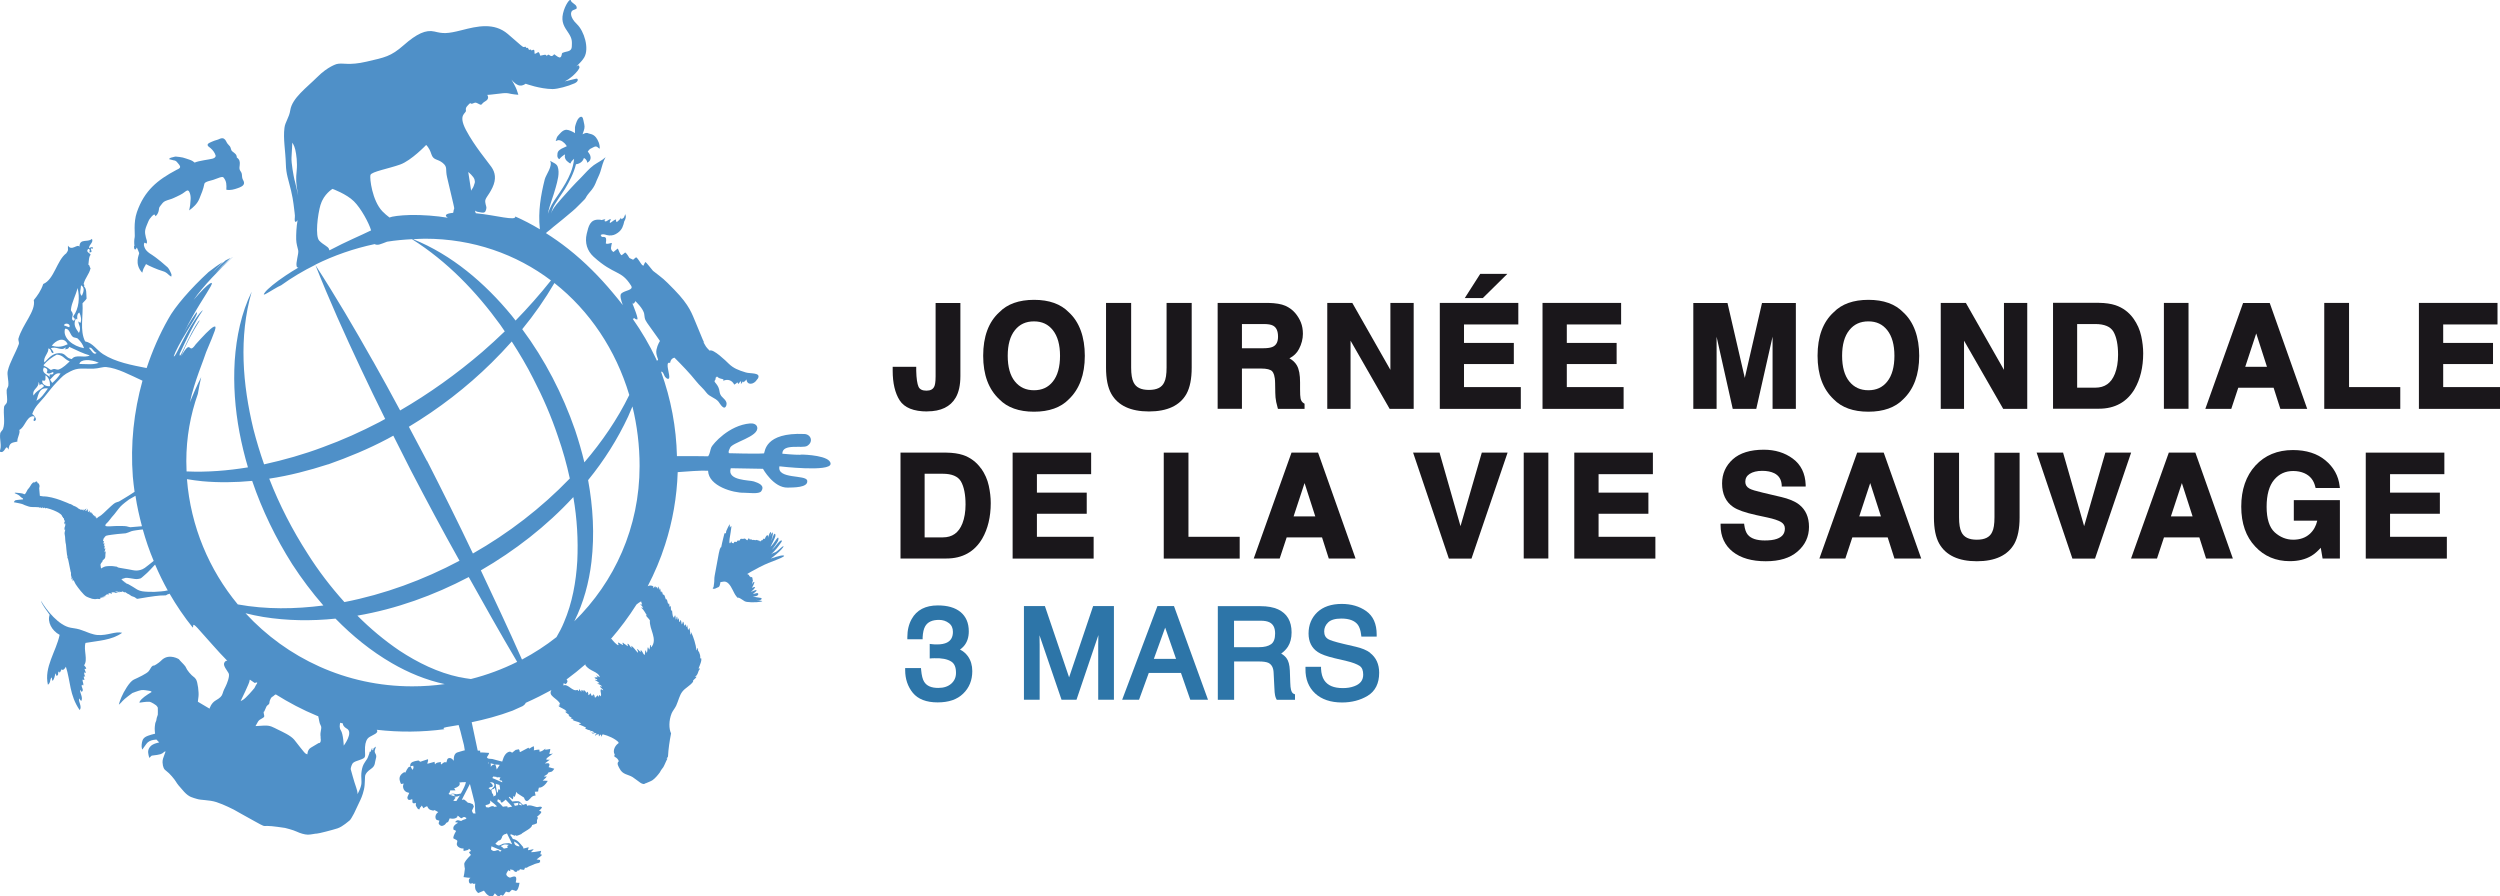 <?xml version="1.0" encoding="UTF-8"?>
<svg id="Layer_2" data-name="Layer 2" xmlns="http://www.w3.org/2000/svg" viewBox="0 0 300.58 107.77">
  <defs>
    <style>
      .cls-1 {
        fill: #4f90c8;
        fill-rule: evenodd;
      }

      .cls-1, .cls-2, .cls-3 {
        stroke-width: 0px;
      }

      .cls-2 {
        fill: #1a171b;
      }

      .cls-3 {
        fill: #2d75a8;
      }
    </style>
  </defs>
  <g id="Calque_1" data-name="Calque 1">
    <g>
      <g>
        <path class="cls-1" d="m93.26,66.97c-.4.12-.6.19-.6.19,0,0,.57-.4,1.01-.82.45-.42.66-.76.45-.65-.21.12-.71.66-.96.73-.25.06-.46.24-.46.24,0,0,.68-.65.95-1.07.27-.41.48-.58.3-.61-.18-.04-.65.59-.81.79-.16.2-.31.31-.31.31,0,0,.7-.89.75-1.17.06-.27-.03-.38-.21-.11-.18.28-.2.27-.37.52-.17.25-.37.42-.37.42,0,0,.57-1.04.6-1.31.03-.28-.12-.37-.24-.05-.12.33-.27.66-.27.66,0,0,.28-.84.18-.99-.1-.15-.27.43-.27.43,0,0,.17-.64,0-.49-.17.15-.28.67-.28.67,0,0,.06-.35-.11-.3-.16.04-.29.45-.29.45,0,0-.11-.11-.19-.01-.08.1-.04.16-.15.15-.11-.01-.18.21-.25.13-.08-.08.01-.07-.19-.1-.2-.03-.1-.11-.24-.05-.14.06-.32-.06-.4-.01-.08.05-.08-.04-.16-.06-.08-.02-.23,0-.23,0,0,0-.08-.24-.18-.08-.1.16-.07.24-.21.12-.14-.12-.16-.17-.3-.14-.13.04-.08.05-.25.02-.17-.03-.21.06-.24.15-.02.08-.12.07-.22.06-.1,0-.1.02-.14.12-.04.1-.13.03-.24.02-.11,0-.16.2-.16.2,0,0-.07-.05-.18-.05-.1,0,0-.23-.09-.17-.09.06-.1.26-.2.19-.1-.07.03-.85.12-1.32.08-.47.12-.86.03-.72-.09.14-.14.23-.14.1,0-.13.07-.49-.02-.28-.09.21-.02-.04-.16.24-.14.29-.31.61-.27.75.04.13-.17-.09-.21.14-.04.22-.17.62-.25,1.02-.08.4-.12.57-.12.57,0,0-.12-.13-.29.74-.17.87-.41,2.26-.49,2.65-.08.4-.02.63-.08.97-.06.35-.04.46-.09.47-.05.01-.11.13-.02.15.09.02.23.02.38-.08.15-.1.35-.04.43-.38l.08-.35c.22.04.54-.23.96.19.42.42.61,1.13.93,1.52.32.4.02,0,.52.29.51.28.36.41,1.29.44.93.03,1.56-.13,1.22-.17-.35-.04-.96-.19-.48-.1.48.1.65-.23.37-.26-.29-.03-.95-.16-.95-.16,0,0,.67,0,.68-.28.02-.28-.46-.03-.6-.03-.14,0,.46-.33.39-.44-.07-.11-.68.21-.68.21,0,0,.68-.6.47-.6-.21,0-.35.12-.35.12,0,0,.41-.74.27-.74-.13.02-.28.31-.28.31,0,0,.18-.57.13-.61-.04-.02-.07.04-.09.09.03-.08.08-.25.01-.32-.09-.1-.2-.03-.2-.03,0,0-.04-.14-.14-.13-.11,0,.07-.15-.09-.17-.16-.02-.14-.11-.14-.11,0,0,.58-.36,1.46-.81.88-.45,1.28-.57,2.02-.87.74-.29,1.07-.48.87-.52-.2-.04-.51.04-.91.16Z"/>
        <path class="cls-1" d="m96.22,54.68c-.62.02-2.16-.13-2.16-.13,0-1.28,2.43-.59,2.99-.94.79-.49.45-1.39-.33-1.43-4.83-.22-4.73,2.18-4.86,2.33-.84.08-4.22-.02-4.22-.02-.12-.26.09-.48.12-.61.18-.69,3.54-1.36,3.28-2.52-.08-.38-.52-.48-.86-.45-2.56.22-4.46,2.47-4.65,2.86-.16.38-.15.75-.39,1.09,0,0-2.65-.04-3.75-.02-.08-3.43-.71-6.86-1.91-10.15.06,0,.11,0,.15.03.15.12.22.44.34.6.13.17.61.53.48-.24-.12-.77-.2-.87-.18-1.23.02-.36.3-.21.3-.21,0,0,.02-.52.52-.64.87.87,1.85,1.88,2.62,2.85.4.51.84.84,1.23,1.37.37.5,1.06.6,1.45,1.08.14.17.68,1.18.94.44.18-.54-.44-.88-.63-1.16-.2-.29-.15-.43-.24-.77-.1-.37-.27-.57-.48-.83-.21-.25.13-.23.05-.55.1-.07.18-.16.17-.17.24.25.42.25.78.35,0,.01-.02.14-.02.17.56-.25,1.08-.04,1.32.47.11-.1.25-.11.36-.29.04.07.1.12.14.21.06-.1.16-.21.23-.31,0-.01.09-.01.09,0-.03.12-.01.22-.02.33.07-.12.18-.23.25-.34,0,0,.07.09.06.12.11-.12.25-.18.36-.36.06.75.89.66,1.28.01l.1-.12c.39-.74-.91-.55-1.46-.72-.9-.27-1.5-.51-2.07-1.07-.27-.27-1.87-1.83-2.28-1.55-.51-.52-.41-.44-.78-1.08l.14.14c-.16-.25-.72-1.73-1.02-2.4-.46-1.05-.69-2.04-2.59-3.99-1.38-1.41-1.23-1.23-2.56-2.27-.3-.36-.75-.94-.9-1.06-.13.13-.15.28-.25.45-.05-.03-.11-.06-.16-.09-.26-.31-.46-.76-.72-.93-.13.09-.24.2-.36.3-.15-.07-.29-.14-.44-.21-.16-.23-.26-.48-.51-.67-.14.11-.28.24-.43.34-.25-.16-.33-.59-.46-.81-.19.12-.34.29-.52.42-.47-.3-.26-.64-.19-1.09-.22,0-.49.19-.73.06.01-.19.11-.57-.04-.71-.12-.11-.29-.05-.45-.07-.03-.08-.07-.17-.14-.23.34-.22.69.04,1.03.05.43.02.7-.08,1.04-.32.54-.38.66-.87.78-1.39.07-.1.12-.21.15-.34.04-.14.04-.22.03-.28h0c-.02-.07-.04-.13-.07-.24-.02.11-.09.28-.17.43-.09.07-.17.13-.26.19-.04-.05-.07-.12-.08-.19-.05.15-.3.37-.46.5-.02.01-.05.02-.07.03-.04-.09-.1-.18-.05-.31-.27.02-.48.3-.72.41,0,0,0,0,0,0-.16-.1.1-.29.07-.46-.22.03-.3.15-.48.24-.06.03-.12.04-.17.04-.02,0-.05-.02-.07-.03-.04-.04-.02-.12.09-.23-.12,0-.29.04-.47.1-.1-.03-.19-.05-.29-.05-1.11-.06-1.28.8-1.5,1.71-.25,1.07.06,2.04.82,2.74,2.53,2.3,3.3,1.53,4.52,3.49.34.55-.74.54-1.17.93-.23.21-.04.83.17,1.4-.41-.52-.82-1.04-1.25-1.54-1.47-1.76-3.29-3.63-5.34-5.24-.86-.68-1.75-1.3-2.65-1.87.13-.16.36-.28.53-.44.48-.43,1.01-.81,1.5-1.23.5-.44,1.04-.84,1.53-1.3.37-.34.75-.76,1.09-1.09.11-.11.15-.21.22-.34.17-.28.41-.53.61-.78.29-.36.45-.7.61-1.13.15-.37.34-.7.46-1.09.18-.59.32-1.22.62-1.73-.41.39-.96.63-1.42.96-.58.42-1.05,1.01-1.56,1.52-.8.79-1.57,1.65-2.32,2.5-.41.47-.88.98-1.16,1.53-.04.08-.07.18-.11.27.09-.28.18-.55.25-.7.2-.47,1.1-1.71,1.43-2.25.51-.85,1.08-1.92,1.33-2.98.42-.05.82-.29.95-.75.09,0,.43.28.38.54.08.04.25-.14.3-.19.08-.09.14-.29.13-.41,0-.26-.17-.51-.34-.71.03-.01.14-.29.43-.4.15-.05.34-.22.54-.22.19,0,.3.21.46.27.05-.52-.21-1.05-.44-1.35-.34-.44-.78-.43-.9-.49-.28-.14-.48,0-.72.11.09-.3.25-.61.24-.94,0-.16-.05-.32-.08-.48-.04-.17-.06-.34-.12-.51-.14-.38-.48-.08-.61.13-.16.25-.34.85-.34.96,0,.23,0,.7,0,.7-.2-.15-.75-.41-1.02-.41-.48,0-.84.54-1.02.72-.18.17-.17.4-.28.63.08,0,.12-.03.18-.06.1-.05.2-.05.31-.02.22.04.38.18.54.32.11.08.31.39.31.39,0,0-.51.23-.64.3-.13.07-.31.2-.39.32-.1.13-.11.37-.11.53,0,.13.08.37.25.4.08-.15.53-.51.68-.57,0,.12-.05.21-.03.33.02.12.07.26.15.36.07.09.17.17.26.24.08.07.17.15.28.16.04-.11.07-.21.16-.3.08-.09.19-.16.26-.26,0,0,0,0,0,.01,0,.02,0,.03,0,.05-.06.56-.2,1.1-.41,1.62-.34.86-.83,1.65-1.34,2.41-.44.65-.91,1.28-1.21,2.01-.07.17-.13.34-.19.52.21-1.08.67-2.13.95-3.19.2-.75.5-1.71.23-2.48-.13-.38-.62-.51-.92-.71.37.6-.49,1.68-.63,2.22-.49,1.94-.81,3.89-.6,5.89,0,.04,0,.09.01.13-1-.6-2-1.12-2.96-1.54.12.57-2.34-.15-4.64-.38-.03,0-.06,0-.1-.01-.04-.09-.08-.2-.1-.32.2.15.29.15.76.23.48.08.5-.13.59-.41.08-.28-.07-.4-.12-.86-.05-.46.38-.7.87-1.73.49-1.04.33-1.82-.13-2.48-.46-.66-2.02-2.49-3.05-4.43-1.02-1.94.06-1.97-.01-2.36-.07-.38.16-.52.38-.77.22-.25.12.05.43-.06.32-.12.3-.19.74.05.44.24.22-.01.79-.33.57-.32.22-.76.22-.76,0,0,.52-.02,1.55-.16,1.03-.15,1.08.05,1.72.1.64.05.48.15.34-.36-.14-.52-.7-1.43-.7-1.43,0,0,.31.45.78.66.35.16.68.03.93-.15,0,0,1.72.63,3.24.64.6,0,1.87-.34,2.64-.69.53-.24.44-.62.19-.56l-1.38.33c.34-.17.66-.39.97-.66.47-.42.84-.88.81-1.07-.05-.28-.19-.23-.41-.05.44-.39.8-.79.99-1.12.61-1.07,0-3.13-.88-3.98-.89-.84-.83-1.54-.46-1.69.37-.15.51-.14.4-.44-.11-.3-.6-.42-.68-.73-.07-.31-.7.53-.94,1.57-.24,1.05.16,1.62.66,2.35.49.74.41,1.07.4,1.61-.02.53-.37.57-.85.68-.48.12-.29.21-.41.48-.12.27-.3.19-.61-.04-.32-.23-.21-.21-.33-.09-.11.13-.28.21-.49.02-.21-.19-.28.17-.36.06-.08-.11-.06-.15-.48-.05-.41.1-.22.04-.36-.23-.14-.27-.2-.08-.43.02-.24.1-.13-.04-.18-.33-.05-.29-.34.07-.38-.07-.04-.14-.05-.07-.14-.05-.1.02-.14.04-.21-.13-.07-.18-.05-.1-.05-.1,0,0-.24.05-.24-.06,0-.1-.04-.08-.22-.04-.18.04-.28-.14-1.95-1.56-1.66-1.42-3.69-.94-5.52-.47-1.83.47-2.28.42-3.31.17-1.03-.24-2.12.26-3.69,1.64-1.57,1.38-2.28,1.47-4.46,1.98-2.18.51-2.84.1-3.6.29,0,0-1.06.29-2.33,1.56-1.27,1.27-3.03,2.53-3.25,3.99-.13.88-.62,1.42-.7,2.12-.17,1.33.12,2.7.17,4.4.03,1.17.3,1.79.62,3.13.32,1.34.34,2.12.43,2.67.09.55-.02.69.02.96.03.2.17.2.33-.05v.03c-.13.69-.18,1.74-.16,2.28.02.54.15.9.24,1.3.1.4-.34,1.52-.17,1.98.03.08.11.1.2.1-.53.31-1.06.63-1.54.96-1.21.8-2.17,1.61-2.46,1.99-.51.65.3.08,1.01-.33.35-.21.69-.4.91-.49,1.29-.93,2.67-1.75,4.11-2.46,1.67,4.23,3.53,8.35,5.45,12.43.96,2.05,1.95,4.08,2.95,6.1-.23.12-.45.26-.69.38-2.19,1.14-4.47,2.17-6.79,3.01-2.31.87-4.68,1.54-7.08,2.07-.49-1.4-.92-2.82-1.29-4.26-1.28-5.33-1.78-11.03-.2-16.5-1.25,2.55-1.84,5.43-2.04,8.3-.18,2.88.04,5.78.57,8.61.27,1.42.61,2.83,1.02,4.21-2.43.4-4.91.6-7.38.49-.02-.41-.03-.83-.03-1.24,0-2.83.49-5.55,1.39-8.09.11-.67.24-1.34.4-2.01-.55,1.07-.99,2.11-1.36,3.02.57-2.6,1.65-5.03,1.95-6.02,1.1-2.62,1.37-3.23.93-3.06-.42.18-1.38,1.23-2.18,2.12-.97,1.4-.42-.88-1.77,1.45.77-1.78,1.22-2.64,2.24-4.3-.06-.17-.82,1.12-1.41,2.35-.6,1.22-1.04,2.35-.99,1.64.82-1.69,1.67-3.64,2.8-5.25-.35.17-1.32,1.59-2.07,2.99-.76,1.39-1.32,2.76-1.44,2.55.16-.52.82-1.76,1.51-2.88.67-1.12,1.36-2.12,1.28-2.41-.04-.12-1.12,1.57-1.57,2.47,1.36-2.76,2.77-4.73,3.21-5.56.47-.81-.14-.61-2.04,1.6,1.15-1.67,3.16-3.7,4.69-5.15h-.02c-.59.52-1.47,1.35-2.15,2.05.61-.67,1.24-1.32,1.91-1.94-.18.09-.38.19-.59.3-.69.59-1.35,1.23-1.98,1.94.53-.61,1.09-1.2,1.67-1.76-.54.32-1.12.73-1.74,1.22-2.16,1.98-4.06,4.19-4.83,5.62-1.07,1.88-1.93,3.87-2.61,5.92-1.78-.35-3.74-.71-5.25-1.68-.79-.51-1.22-1.34-2.15-1.53-.66-1.31-.21-3.05-.31-4.58.29-.33.31-.29.49-.56-.06-.66.04-1.11-.31-1.48.07-.12.04-.2-.05-.26.19-.8.65-1.12.84-1.92-.12-.06-.16-.6-.3-.35.1-.11.05-1.11.31-1.24-.07-.26-.64-.32-.3-.73.29.05.18.24.13.42.69.05-.22-.62.45-.45.08-.27-.41-.18-.42-.03-.26-.29.58-.72.28-1.14-.49.48-1.47-.12-1.49.94-.26-.39-.93.58-1.38-.13-.04.47.12.5-.2.92-1.14.84-1.46,3.16-2.77,3.69-.28.83-.7,1.4-1.14,1.94.28,1.32-1.36,2.9-1.85,4.65-.04.17.12.45.05.64-.39,1.09-1.08,2.15-1.33,3.23-.11.46.13,1.13.07,1.76-.02.19-.19.36-.2.55-.03.45.13,1.04.02,1.49-.04.15-.31.34-.33.5-.12.94.16,1.85-.13,2.68-.05.14-.29.34-.33.5-.13.73.25,1.56-.09,2.2.7.4.71-1.08,1.08-.22.1-.87.43-.83,1.07-.97-.06-.42.38-1.02.23-1.4.66-.31.83-1.53,1.6-1.65.56,0-.13.49.21.58.44-.12,0-.69-.26-.84.32-.92.91-1.38,1.47-2.06.59-.72.93-1.2,1.51-1.8.68-.69.77-.85,1.61-1.27.97-.49,1.36-.29,2.82-.33.53-.01,1.08-.23,1.5-.19,1.37.14,2.8.93,4.35,1.64-1.04,3.73-1.46,7.65-1.16,11.54.05.61.13,1.21.21,1.82-.27.19-1.12.72-1.25.79-.16.08-.61.39-.69.4-.07,0-.24.08-.4.14-.16.07-.84.71-.95.82-.11.11-.74.72-.91.79-.18.07-.34.26-.34.26h-.03s0-.13-.01-.11c-.02.02-.13.07-.09.02.05-.05.03-.15.03-.12,0,.03-.11.09-.08.03.04-.06-.02-.16-.03-.12-.01.04-.1.11-.07.06.03-.05.03-.15.01-.11-.01.03-.11.08-.08.05.03-.03-.02-.16-.04-.13-.01.03-.11.12-.08.06.02-.06,0-.22,0-.22l-.03.09-.04-.03v-.1s-.1.12-.07.06c.03-.06,0-.16,0-.16l-.09.09.02-.08-.05.03v-.1s-.03,0-.06.08c-.03.08-.08,0-.05-.1.03-.1-.03-.24-.02-.13.01.11-.13.13-.17.15-.04.03-.07,0-.04-.06.02-.05.03-.14.03-.14-.04.04-.09.07-.06-.01.04-.09,0-.18,0-.18,0,.1-.11.21-.15.25-.04.03-.03-.07-.05-.05-.02.02-.06.05-.11.05-.04,0-.02-.05.06-.09.08-.04.12-.2.09-.17-.02.03-.2.14-.27.18-.07.05-.19.09-.12.03.07-.05.1-.16.06-.11-.05.05-.2.13-.15.08.05-.05.04-.06-.01-.03-.06.03-.09.04-.06,0,.03-.04.22-.15.22-.15,0,0-.12.06-.18.1-.06.04-.2.06-.2.06l.06-.03h-.11s.06-.04.06-.04l-.09.02.04-.04-.06.02.03-.03h-.07s.03-.02.03-.02l-.08.02.05-.04h-.07s.05,0,.05,0h-.08s.02-.03.02-.03h-.06s.03-.03.03-.03h-.05s.02-.02.02-.02h-.06s.04-.03.04-.03h-.07s.03-.02.03-.02h-.05s.03-.02.03-.02l-.06.03.03-.04-.06.02.04-.04h-.08l.05-.02h-.09s.04-.03.04-.03l-.06.02.05-.04-.11.02.05-.03h-.08l.02-.03h-.05s.03-.01.03-.01h-.08s.03-.02.03-.02h-.1l.05-.02h-.11s.04-.02.04-.02h-.07s.03-.04.03-.04h-.05s.03-.02.03-.02h-.1s.04-.02.04-.02h-.09s.09-.04.07-.03c-.02,0-.11.01-.11.01l.03-.05h-.1s.04-.03.04-.03l-.08.02.05-.03h-.09s0-.02,0-.02h-.07s-1.95-.93-3.2-.91h0c-.13-.02-.29-.04-.32-.05-.05-.01-.08-.02-.08-.02,0-.08-.08-.91-.08-.91.1-.34,0-.44-.05-.54-.05-.11-.13-.06-.13-.06-.04-.27-.17-.22-.22-.2-.06.03-.14.12-.14.12-.02-.06-.12-.03-.16-.02-.04,0-.18.16-.24.23-.05.07-.25.44-.38.55-.13.1-.33.76-.51.63-.19-.14-.79-.14-.96-.17-.18-.03-.15.05-.15.05,0,0,0,.03.12.06.11.03.45.21.53.33.09.12.35.26.35.26,0,0-.02.05,0,.1,0,0-.88.07-.95.12-.07.05-.14.18-.15.21,0,.03.05.02.09.03.04.01.86.16.99.23.13.07.3.14.44.18.14.04.34.15.68.15.15,0,.42,0,.7.02h0s.03,0,.04,0c.05,0,.15.03.24.1,0,0-.03-.07-.01-.09,0,0,.02,0,.03,0,.07.04.2.13.2.13,0,0-.03-.07-.02-.11.03,0,.04,0,.07,0,.09.06.15.1.15.1,0,0,0-.05.03-.07.02,0,.04,0,.06,0,.06.08.15.1.15.1,0,0-.04-.07.04-.06.01,0,.04,0,.07.01.63.15,1.11.38,1.4.54.1.06.42.26.43.4,0,.17.01.14.01.14,0,0,.05-.13.07-.09.02.05.08.21.04.26,0,0,.08-.11.1-.06.02.05.06.24.01.3,0,0,.05-.08.08-.03.03.04.05.14,0,.2-.05.06-.05.21-.05.33,0,0,.07-.22.12-.16.05.06.01.35-.04.42-.05.07-.05.33-.03.42,0,0,.03-.1.06-.1.04,0-.01.2-.03.26-.01.05-.04.17-.03.23.01.05.05.32.06.38,0,.06.03.7.11.95,0,0,.09,1.08.12,1.19.03.11.1.32.03.44-.02.03-.03.06-.04.1l.02-.04c.04-.05.06-.12.08-.09.02.04.07.28.08.32,0,.04.25,1.26.27,1.33,0,.01.03.07.05.15-.01.06-.02.2,0,.29.04.14.07.27.07.27,0,0-.05.11,0,.25,0,0,.04-.15.1-.16.06,0-.04.28.01.38,0,0,0-.16.07-.16.05,0,.09.12.14.16.06.13.11.25.17.34.28.43.95,1.29,1.26,1.46,0,0,.38.19.47.2.09,0,.21.1.31.09.1,0,.24.05.33.03.09-.02.19-.03.26-.03.07,0,.11,0,.19.02.07.02.15,0,.21-.02.06-.02-.08,0-.12-.07-.04-.07.06-.05.11-.06.05-.01.31-.09.4-.07l.09.02-.36-.12s.14.04.21.03c.07,0,.21-.09.29-.06.08.02-.09-.11-.17-.1-.08,0,.13-.05.17-.04.04,0,.07-.1.15-.08.08.03.2.06.17,0-.02-.07-.05-.12,0-.12s.14-.03.19,0c.05.02.12.03.18.05.06.02,0-.14-.06-.16-.07-.01.12,0,.16,0,.04-.01.06,0,.13-.01.07-.02.21.09.33.09.12,0,.3-.05.3-.05,0,0-.22.02-.33-.05l-.12-.08s.11,0,.19,0c.07,0,.25.03.31.09.05.04.04-.06,0-.1.06.03.18.08.21.07.05-.01.14-.09.19-.07.06.02.11.05.16.09.05.04.14,0,.12-.02-.02-.03.13.1.19.12.06.03.1.09.16.1.06,0,.15.07.22.12.07.04.24.18.28.17.04,0,.25.09.32.12.07.02.2.21.36.18.15-.04,2.15-.36,2.7-.39.55-.03.55,0,.65-.02.09-.01.13-.06.19-.1.03-.02.16-.06.29-.1.82,1.42,1.75,2.79,2.78,4.07.15-.09-.16-.73.58.06,1.27,1.39,2.36,2.71,3.58,3.94-.14-.02-.26.02-.37.24-.17.33.33.9.52,1.24.2.33-.23,1.35-.35,1.58-.12.24-.26.5-.36.85-.1.35-.3.54-.85.86-.55.32-.73.98-.73.98l-1.4-.83s0-.12.07-.61c.07-.49-.09-1.75-.29-2.07-.2-.34-.35-.26-.82-.83-.48-.57-.29-.6-.66-.97-.38-.37-.59-.64-.59-.64,0,0-1.09-.68-1.96.02-.21.17-.26.29-.74.6-.48.31-.26.05-.46.19-.2.14-.22.32-.46.63-.25.31-1.28.78-1.8,1.02-.51.24-1.21,1.45-1.49,2.12-.28.67-.3.89-.3.89,0,0,.21-.16.43-.43.22-.27,1.19-.97,1.19-.97,0,0,.77-.3,1.07-.35.3-.05.76.06,1,.09.24.03.24.14.24.14,0,0-.83.48-1.19.85-.36.37-.25.43-.25.43,0,0,.85-.14,1.16-.11.3.03.83.43.83.43,0,0,.21.22.2.3,0,.07.02.76,0,.83-.01.07-.13.33-.15.49-.02.16-.03.24-.1.38-.07.14-.07.26-.11.56-.04.29.03.85.03.85,0,0-.83.18-1.17.4-.34.22-.39.5-.44.9-.04.4.08.61.08.61,0,0,.29-.43.49-.69.19-.28.54-.42.82-.47.29-.05.38-.05.38-.05l.34.35s-.76.13-1.05.47c-.3.33-.33.64-.23,1.06.09.42.13.31.13.31,0,0,.07-.1.17-.19.09-.09.05-.05.73-.15.68-.1.64-.24.92-.41.29-.16-.31.72-.27,1.31.04.59.16.84.49,1.06.33.22.96.98,1.11,1.24.15.26.39.57,1,1.24.62.67,1.04.69,1.53.85.49.17,1.47.1,2.36.39.9.29,2.08.9,2.08.9,0,0,1.48.84,2.58,1.44,1.1.6.95.54,1.43.52.48-.02,2.15.24,2.15.24,0,0,.95.23,1.39.44.44.21.96.36,1.35.37.39,0,.89-.14,1.09-.13.19,0,1.84-.42,2.48-.63.65-.22,1.35-.89,1.44-.94.08-.04.34-.45.54-.85.2-.4.78-1.65.78-1.65,0,0,.25-.5.41-1.21.17-.7.08-1.58.18-1.78.09-.19.19-.39.71-.75.52-.36.4-.75.55-1.21.15-.46-.12-.61-.14-.81-.02-.2.08-.32.12-.53.04-.21-.09,0-.2.07-.12.06-.06.14-.11.24-.06.1-.12,0-.11-.18.01-.18-.07.05-.12.2-.06.15-.09.19-.11.22-.02.03-.11-.11-.09,0,.01.12-.07.27-.16.53-.09.26-.15.33-.39.68-.24.35-.33.64-.4,1.06-.07.42-.05.75-.02,1.34.03.59-.49,1.47-.49,1.47,0,0,.08-.16-.15-.82-.24-.65-.66-2.21-.66-2.21,0,0,.02-.29.19-.61.16-.31.69-.38,1.15-.58.47-.2.4-.3.38-.98-.02-.68.06-1.14.31-1.48.25-.33.99-.49,1.14-.79.05-.1.03-.19-.03-.28,2.71.31,5.44.29,8.13-.07-.14-.08-.22-.17.28-.26.44-.07.93-.15,1.43-.24.18.6.3,1.03.35,1.28.13.48.23.86.29,1.14.04.21.07.42.1.62l-.14.03c-.1.02-.21.05-.39.11-.16.04-.25.07-.26.08-.39.08-.57.42-.53,1.04-.2-.26-.39-.37-.57-.33-.12.03-.2.09-.23.2-.04.11-.06.21-.09.32-.12-.02-.2-.03-.24-.02-.04.01-.19.1-.39.27-.02-.02-.04-.04-.04-.06v-.24s-.41.08-.41.08c-.11.03-.21.09-.29.21l-.05-.21s.02-.09,0-.1c-.46.12-.72.2-.76.21-.06.02-.11.02-.12,0,.09-.24.12-.41.08-.52-.62.2-.89.29-.8.27l-.14.03c-.1-.09-.17-.14-.21-.15l-.41.08c-.44.1-.63.31-.56.64-.1.05-.17.09-.22.09-.12.14-.25.36-.39.66l-.11-.07c-.46.25-.64.58-.56.97.06.28.13.43.2.46l.28-.06c-.07.17-.1.34-.06.49.07.35.31.57.73.64-.17.34-.25.55-.22.62.04.18.14.25.3.22.05,0,.1-.01.13-.05l.09-.02s.07,0,.08.03c0,.02,0,.06,0,.14,0,.08-.01.14,0,.17.02.12.13.17.29.13.05,0,.08-.03.11-.05,0,.01.01.03.03.05,0,.02-.02.03-.02.05-.01.08,0,.15,0,.21.01.06.09.2.25.43.06.02.12.04.18.06.04-.17.09-.25.12-.26.03-.01.05-.03.06-.04v-.02s0-.03.02-.03c.01,0,.05-.04.09-.12.09.14.14.25.19.32.19-.13.33-.21.38-.22.05,0,.09-.01.09,0,.1.27.27.42.48.45.16.05.24.07.25.07.04,0,.04-.02.04-.04,0-.02.01-.02.05-.03.04,0,.12.02.25.1.12.08.2.12.25.13-.28.2-.38.45-.33.73.03.12.09.2.18.23.09.03.19.05.29.08-.07.17-.1.29-.09.35.01.04.06.11.15.19.09.08.18.1.26.09.23-.05.4-.17.5-.37.14-.05.23-.1.26-.17.04-.07.09-.2.15-.37.22.05.41.06.54.03.12-.02.25-.08.37-.17.02-.09.03-.15.04-.18.06.01.13.07.24.17.11.1.19.14.23.14.03,0,.08-.04.13-.08.07-.04.12-.07.14-.07.07-.02.19.02.33.12-.04.05-.05.09-.05.11-.23.07-.38.12-.45.16-.07.05-.11.07-.12.08-.04,0-.1,0-.21-.04-.12-.04-.19-.05-.24-.04-.13.03-.22.1-.29.23.16.01.28.04.35.07-.43.22-.62.47-.56.74,0,.05.03.09.05.13.12,0,.2.05.27.12-.25.44-.35.72-.33.86,0,.01.01.03.03.04.16.08.27.13.33.17.07.04.11.08.12.12,0,.05,0,.11-.03.2-.03.09-.04.17-.03.24.04.2.21.35.51.45.15.02.25.03.31.03-.03.07-.03.17,0,.29l.15-.03c.25-.05.4-.1.45-.14v-.05s0-.03.04-.04c.04,0,.07.03.12.1.06.07.09.11.11.12-.04.09-.12.14-.23.17.07.16.15.27.25.33-.51.51-.79.87-.82,1.08.03.27.04.47.08.6-.05.44-.1.78-.16,1,.33.05.62.09.83.09-.17.1-.23.26-.18.49.04.17.14.24.31.2.01,0,.03-.01.04-.03h-.03s.02-.03.05-.03c.03,0,.05,0,.06.02,0,.04.05.07.13.07.13-.01.19-.01.21-.02-.05.21-.05.42,0,.65,0,.06.06.15.16.29.1.13.17.19.21.18.03,0,.14-.05.33-.14.2-.08.3-.13.33-.14.34.52.68.75.98.68.09-.02.15-.06.17-.11.07-.12.13-.21.16-.25.09.09.18.19.27.27.09.08.19.11.28.09-.03,0,.04-.05.2-.18.07.08.15.11.21.1.06-.01.17-.18.38-.49.17.07.31.1.43.08-.03,0,.06-.09.29-.3.24.06.35.1.34.1l.13.05c.21-.06.35-.39.44-.98-.2,0-.36,0-.46-.05.07-.23.08-.42.05-.56-.03-.13-.13-.18-.34-.14-.02,0-.09.02-.17.05-.09.04-.13.05-.16.06-.1.02-.19,0-.31-.09-.11-.08-.18-.17-.2-.26-.02-.09.06-.27.24-.53.11.09.2.13.25.12l-.02-.1c0-.06,0-.1,0-.12.15.03.22.05.21.06.1-.02.17.02.25.12.07.11.16.14.29.12.02-.01.06-.04.1-.09.04-.06.06-.09.07-.11l.12.07s.06-.06.14-.19c.12.03.28.06.48.08.06-.09.1-.17.11-.26.08.02.15.02.21,0,.04,0,.07-.02.09-.05.13-.07.23-.13.3-.15.44-.21.79-.33,1.07-.37.02-.04.04-.06.09-.07,0,0,.04,0,.06,0,0-.04,0-.11,0-.17,0-.06,0-.11,0-.12-.18-.03-.32-.05-.42-.06l.61-.48-.02-.14h-.05s-.07.02-.09,0c.05-.2.09-.34.1-.42l-.14.03c-.47.1-.83.14-1.09.13.21-.21.33-.32.32-.36-.29.07-.53.11-.68.13.04-.18.07-.29.09-.36-.21.06-.36.1-.46.12-.08.02-.16.03-.2.02.02-.04.01-.07,0-.13,0-.04-.03-.08-.07-.1-.14-.18-.29-.35-.46-.52-.22-.23-.46-.36-.71-.38-.1-.19-.21-.35-.32-.48,0-.02.03-.04.04-.05.02-.01.03-.02.05-.04.07.02.14.04.24.09.09.05.18.08.24.09l.06-.08.14.09c.14-.03.33-.11.58-.22l.07-.08c.25-.15.48-.3.72-.45.33-.21.49-.4.49-.55l.06-.02c.17-.04.36-.1.53-.2,0-.16,0-.28,0-.37.05-.14.1-.24.13-.28-.04-.01-.07-.05-.13-.12.37-.3.54-.5.52-.59-.01-.04-.1-.1-.27-.15.19-.15.31-.28.35-.37-.04-.1-.16-.13-.37-.09l-.09.02c-.11.03-.3,0-.56-.1-.27-.09-.49-.11-.65-.08-.03,0-.07.02-.12.05v-.05s-.03-.08-.09-.2l-.4.13c-.28-.29-.46-.44-.54-.44-.21-.02-.46-.01-.75.03-.18-.22-.32-.38-.42-.49l.07-.08c.19.15.33.26.41.32.04-.17.08-.31.09-.43,0,.02.04.04.07.07.03.04.06.06.07.07.1-.26.17-.46.2-.62.07.08.1.14.11.17l.81.52c.09.3.22.44.37.41.1-.02.23-.13.39-.31.15-.19.3-.29.44-.32h.03c.08-.02.14-.03.16-.02l-.09-.46.4-.03c0-.17.04-.32.09-.47.05,0,.1,0,.14,0,.34-.07.65-.34.93-.81-.27-.02-.47-.03-.62-.02.32-.26.48-.44.48-.53l-.13.03c-.08.02-.13.01-.16.01l.04-.09c.26-.12.41-.25.45-.4.21-.06.34-.09.44-.12.14-.13.24-.25.28-.34-.21-.05-.44-.12-.68-.19.09-.15.11-.26.09-.35-.01-.08-.09-.12-.23-.12l-.32.03c.28-.21.49-.37.6-.46-.17.03-.33.02-.45-.04l.13-.17c.17-.13.41-.31.7-.53l-.13.03c-.14.03-.25.04-.31.02.08-.26.12-.46.12-.6l-.19.04c-.21.04-.37.06-.45.05.05-.08.07-.12.08-.14-.27.21-.48.34-.64.37l-.07.02s-.03,0-.02-.02c.01-.04,0-.07,0-.12h-.02s0-.02,0-.02c-.01-.05-.01-.08,0-.1-.15,0-.37.03-.67.09.04-.12.05-.25.01-.39l-.02-.11c-.17.07-.35.17-.53.3-.06-.03-.09-.08-.1-.12l-.97.51h-.02s-.06.02-.07,0c0-.04,0-.07,0-.1,0-.07-.05-.15-.11-.22l-.38.08-.41.33c-.17-.1-.27-.14-.32-.12-.4.08-.69.48-.88,1.19-.3-.07-.71-.17-1.19-.31-.11,0-.23-.01-.37-.03-.15-.02-.24-.07-.28-.19.13-.17.23-.34.27-.51-.48-.04-.84-.06-1.09-.06.02-.05.02-.1,0-.17v-.05c-.11.02-.21.02-.29-.01l-.72-3.4c1.54-.32,3.23-.76,4.91-1.39l1.22-.55c.29-.19.34-.32.36-.39,1.16-.52,2.17-1.03,3.1-1.54-.46.73.71.97,1.05,1.67-.04-.03-.1,0-.14.01.22.15.05.18-.08.22.33.31.67.3,1,.67-.06.05-.12,0-.18.05.12.16.71.44.39.45.14.15.63.32.25.32.12.09.24.07.37.12-.05.05-.1.07-.15.08.34.19.69.19,1.04.41-.09.15-.17-.02-.26.13.29.12.58.22.87.38-.04.04-.07.08-.11.12.25.11.38.21.68.21-.05.08-.15.05-.11.12.14-.04.29-.05.44-.02-.06.12-.29.04-.23.16.09-.02.36-.09.33.02-.06,0-.31.05-.25.13.17,0,.35-.16.51-.03-.06.09-.27.19-.11.26.06-.07.12-.13.19-.2,0,.2.09-.02.18.03.06.08-.03.17.03.25.14-.05.1-.27.19-.19.12.04.03.28.14.21-.02-.08.07-.18.12-.26.67.16,1.48.52,1.92.97-.03-.02-.02.04-.03.12-.29.15-.77.81-.44,1.36-.04.05-.08.16-.03.24.33.17.44.34.52.55-.32.24-.02.67.09.88.37.75,1.03.69,1.57,1.03.76.49,1.2,1.08,1.58.71,0,0-.01.03-.01.04.03-.01.05-.03.08-.04,0,0,0,0,0,0,0,0,0,0,0,0,.25-.12.51-.19.75-.35.32-.23.64-.61.9-.97-.03-.03.37-.59.39-.59.19-.34.34-.77.49-1.01-.01-.02-.05-.04-.12-.07.14-.01.1-.09.19-.19.05-.93.19-1.86.37-2.79-.27-.55-.28-1.54.07-2.41.12-.29.38-.58.54-.91.29-.64.39-1.23.74-1.69.37-.48.9-.67,1.31-1.21-.16-.18.43-.41.38-.61-.06.03-.12.05-.18.05.48-.35.3-.65.62-.98-.06-.08-.12-.02-.18-.03.15-.4.45-1,.3-1.28,0,.04-.04.09-.09.06.03-.48-.1-.55-.17-.86,0,.03-.02.05-.06.03-.05-.12-.04-.43-.14-.43-.01.1.01.2-.08.3-.08-.72-.36-1.63-.66-2.22.02.08,0,.34-.09.3.03-.25-.08-.51-.08-.76-.14.05-.11.26-.19.19-.04-.18-.06-.36-.1-.54-.14.05.02.26-.11.19-.09-.07.02-.34-.14-.28.05.04-.06.15-.11.12-.04-.13-.03-.46-.17-.46,0,.11-.04.22-.12.33-.06-.15-.04-.5-.16-.54,0,.05-.07.29-.15.23-.04-.12.02-.43-.13-.43.06.03.01.23-.07.15,0-.12-.02-.24-.06-.36-.13.13-.01.24-.16.37-.03-.17,0-.34-.06-.51-.16.08-.07.32-.19.26-.21-.28-.13-.78-.23-.96.02.05-.02.22-.08.14-.05-.17.04-.54-.13-.58.03.05.02.15-.04.11-.06-.12,0-.43-.13-.43.03.05.02.15-.04.11-.1-.18-.12-.72-.28-.56-.1-.18-.16-.72-.35-.56-.04-.14-.09-.29-.13-.43-.08.05-.04.15-.11.12-.08-.13-.03-.46-.17-.47.02.03-.02.23-.07.15,0-.12-.03-.24-.07-.36-.12.06-.04.29-.15.23-.02-.23-.04-.18-.18-.1.02-.04,0-.23-.07-.14.02.04,0,.07-.04.11-.06-.04-.07-.09-.07-.14-.14.05.02.26-.12.19-.07-.07.06-.15-.06-.22-.22-.09-.41-.07-.6.03.83-1.6,1.54-3.26,2.09-4.99.91-2.81,1.42-5.75,1.52-8.73.98-.07,2.76-.22,3.65-.17.06,1.87,3.06,2.68,4.33,2.65.46-.01,1.8.2,2.06-.18.52-.74-.43-1.02-.88-1.18-.5-.18-3.3-.07-2.78-1.59,0,0,3.46.07,3.87.07,0,0,1.27,2.31,2.98,2.26.63-.02,2.49.03,2.34-.84-.13-.75-3.67-.13-3.34-1.72,0,0,6.18.73,6.15-.31-.03-.98-3.07-1.11-3.57-1.1ZM35.42,21.69c-.12-.52-.42-2.12-.37-2.78.05-.66.09-1.76.09-1.76,0,0,.23.29.36.84.13.56.27,1.58.17,2.53-.1.95-.09,1.5.12,2.62.02.13.04.25.06.38-.03-.22-.3-1.32-.42-1.83Zm.42,1.85h0s0,0,0,0h0Zm-24.23,18.88c-.33.39-.67-.38-.92-.59.37-.2.5.49.92.59Zm-1.87-8.12c.47.26.34.75.1,1.27-.37-.29-.1-.84-.1-1.27Zm-.2,3.27c.19.38.31,1,.1,1.27.02-.03-.21-.19-.21-.2-.03.41.4.72.06,1.39-.34-.5-.75-.96-.36-1.74.38.43-.1-.45.41-.71Zm-.21-2.93c.28,1.1.17,2.47-.53,3.4,0,.19.36.24.09.53-.43-.09-.11-.62-.14-.79-.04-.32-.24-.34-.22-.57.07-.8.59-1.71.79-2.56Zm-.58,5.86c.15.12.49.09.62.23.36.36.6.7.73,1.13-1.27-.21-2.61-1.2-2.28-2.33.54-.07.58.68.93.96Zm-.43-1.15c-.21-.08-.42-.15-.63-.23.09-.39.9-.19.63.23Zm-.18,2.04c-.53.25-1.1.43-1.91.17.43-.59,1.45-1.18,1.91-.17Zm-1.7,3.46c-.17.41-.59-.13-.45.46-.41-.31-1.04-.54-.72-1.13.41.09.52.3.34.62.41.36.76-.3.83.05Zm-2.41,2.71c-.22-.79.69-.9.6-1.64.09.12.12.27.13.42.09-.12.26-.3.54.08-.4.42-.95.57-1.27,1.14Zm.34.62c.2-.38.22-1.69,1.39-1.47-.42.57-.81,1.19-1.39,1.47Zm.75-2.45c.52.24.28-.43.37-.61.43.34.54.79.52,1.3-.41.11-1.12-.27-.89-.7Zm1.17.3c-.15-.1-.12-.27-.29-.36.37-.35.64-.91,1.28-.77-.28.46-.62.81-.98,1.13Zm.73-1.59c-.14.04-.41-.1-.54-.08-.48.1-.17.27-.79-.17-.2-.14-.36-.13-.46-.29.46-.55,1.01-.95,1.6-1.27.82.08.8.5,1.55.82-.27.24-.79.81-1.36.99Zm1.61-1.27c-.68-.12-.63-.51-1.18-.68-1.01-.18-1.53.49-2.11,1.09-.2-.62.56-1.15.47-1.69.42.1.23.42.51.56.3.03-.1-.45-.21-.57.66-.31,1.27.39,1.75-.1.16.12-.05.09-.08.22.22-.02.46-.02.54-.3,1.08.5,1.66.8,2.47,1.03-.6.37-1.71-.2-2.16.45Zm.92.59c.09-.58,1.33-.61,2.33-.14-.65.27-1.52.14-2.33.14Zm40.05,48.81c-.07-.09-.14-.23-.24-.44l.32-.07.04.2c.01.06-.03.16-.12.3Zm12.88,9.2c-.38-.03-.58-.16-.63-.37l-.05-.23c.41.2.64.41.67.6Zm-.01-5.21c.12.04.22.13.3.27-.05,0-.16-.01-.35-.07,0-.06.01-.13.05-.2Zm-.64.03c.21-.04.38-.07.51-.08-.03.1-.05.2-.03.29l-.41.09c-.02-.09-.07-.19-.16-.28l.09-.02Zm-1.73,5.8c-.09-.15-.2-.2-.31-.17-.04,0-.1.02-.17.06l-.21.04s-.13,0-.22-.07c-.1-.06-.15-.1-.15-.13-.01-.03,0-.09.02-.18.02-.08.03-.14.02-.19l1.22.51c-.07.09-.14.13-.2.14Zm.89-.55s.03.06.08.09l-.49.1c-.07-.09-.19-.19-.38-.31.02,0,.06-.02.09-.04.05-.03.08-.04.11-.05.03,0,.06-.02.1-.05.03-.02.07-.04.1-.04.13-.03.33,0,.61.05-.16.04-.24.12-.21.25Zm.57-.33c-.22-.11-.38-.16-.5-.13-.02,0-.1,0-.24.02-.15.02-.24.03-.27.03-.04,0-.12.04-.26.11-.13.06-.23.1-.27.11-.12.02-.27-.05-.47-.21.02,0,.08-.05.14-.13.06-.08.11-.12.15-.12l.04-.02s-.04-.04-.06-.05c.2-.05.33-.12.4-.18.1-.16.16-.3.18-.42.11-.13.22-.21.33-.24h.07c.06-.03.11-.05.15-.09.36.73.57,1.17.63,1.33Zm-.83-5.31s.05-.02.06-.04l-.03-.02h.04s.78.84.78.84l-.55.11-.03-.15c-.22,0-.4.03-.53.06-.24-.27-.47-.5-.69-.67,0,0,.03-.07.09-.24.11.06.2.11.25.14,0-.01,0-.04.02-.06,0-.03.02-.04.01-.05,0,.04,0,.09.01.15.03.11.08.19.17.25.04-.03.12-.08.22-.17.11-.1.16-.14.18-.15Zm-1.57-.84l-.08-.37s.04-.03.06-.05c.04-.03.07-.05.1-.06l.12-.02s.04-.03.03-.06c.01-.03.03-.05.06-.06.04,0,.09.11.15.34l.02.11c.04.2.03.36-.04.46-.15.05-.24.09-.29.13.04-.02.04-.07.03-.15-.02-.12-.08-.21-.16-.27Zm.47-.85c0-.17-.03-.26-.03-.28.19.07.34.12.45.14.05.25.09.44.08.58-.05.01-.11-.01-.19-.08-.02.05-.04.13-.06.23-.01.1-.04.16-.06.2l-.07-.03c-.06-.34-.1-.59-.12-.77Zm.73-.63l.03.18c-.52-.22-.93-.4-1.2-.52.07-.08.11-.15.1-.18.17.02.32.05.42.05v.02c0,.05.05.07.11.05.02,0,.02-.01.02-.03,0-.02,0-.03.04-.03.02,0,.04,0,.06.01-.02.02-.02.04-.02.05,0,0,.08,0,.24-.03,0,.04-.02.09-.06.17-.03.08-.05.13-.05.17l.3.08Zm-.28-1.91l-.36.55-.03-.16c-.03-.17-.08-.32-.15-.45.24.03.42.05.54.05Zm-.58-.07h-.05c-.22.05-.37.16-.44.31.01-.16.01-.3-.02-.43.21.04.38.07.51.11Zm-.67,2.82s.08-.07.13-.08c.03,0,.06,0,.07,0l.07-.02c.12-.02.17-.08.15-.17-.03-.14-.15-.27-.36-.39.33-.03.51.05.54.22.04.16,0,.29-.11.39-.12.1-.21.2-.32.31-.05-.05-.13-.13-.26-.21,0,0,.04-.03.08-.07Zm-.08-3.03l.02.07-.1.02v-.07s.09-.02.09-.02Zm-.22,5.08c.32-.07.46-.21.41-.42,0-.05-.01-.09-.05-.13.38.29.67.53.87.73l-.31.07c-.07-.08-.17-.11-.31-.09-.07.01-.14.04-.23.09-.07.04-.14.06-.17.07-.03,0-.08,0-.15-.02-.07-.02-.12-.03-.16-.02l-.05-.25.14-.03Zm-4.39-1.19c.07-.04.15-.08.25-.1.08-.02.19.02.34.12-.1.06-.17.09-.2.1-.04,0-.17-.04-.39-.12Zm.73.73s-.17,0-.37-.02c.11-.16.21-.29.28-.39-.02-.01-.05-.03-.1-.05-.03-.02-.07-.04-.09-.05.05,0,.12,0,.2-.02.09,0,.15,0,.17-.01.1-.02.21-.07.34-.13-.3.46-.45.68-.43.68Zm.53-.9l-.3.06c-.17.04-.3.03-.4-.01-.11-.04-.22-.05-.32-.03h-.05c-.09.04-.16.06-.21.13-.1-.06-.17-.1-.19-.11.12-.12.19-.26.2-.42h.63c-.03-.07-.07-.15-.16-.24.5-.16.72-.36.67-.62,0-.03-.03-.06-.06-.08.25-.05.52-.06.81-.05-.06.3-.26.76-.62,1.38Zm1.71,1.68c0,.35.03.59.06.73-.11-.02-.2-.03-.28-.02-.07-.12-.12-.23-.15-.32.16-.32.23-.49.23-.5-.01-.07-.06-.16-.13-.29-.23-.11-.42-.17-.56-.17-.02,0-.1-.06-.23-.2-.15-.14-.25-.2-.33-.19l-.11.03s-.06,0-.08,0c.11-.21.25-.54.48-.95.22-.42.38-.74.49-.95l.58,2.3s.01.19.04.54Zm18.88-60.69c.04.08.11.16.21.08.16-.13.19-.28.19-.28,0,0,1,.93,1.07,1.59.07.66.09.69.7,1.53.61.84,1.19,1.68,1.19,1.68,0,0-.29.41-.42,1.04-.13.63.27,1.19.18,1.26-.02.02-.08.04-.14.06-.03-.07-.05-.13-.08-.2-.8-1.71-1.76-3.31-2.81-4.82.11-.04.2-.09.2-.09,0,0,.09.16.33.16.21,0-.45-1.62-.62-2.04Zm-.33,11.09c-1.43,2.94-3.3,5.64-5.4,8.1-.31-1.31-.69-2.6-1.11-3.87-1.51-4.36-3.64-8.48-6.36-12.14,1.44-1.75,2.73-3.6,3.87-5.55,4.24,3.34,7.38,8.04,9,13.46Zm1.24,8.54c0,7.38-3.01,13.93-7.85,18.67,1.11-2.22,1.77-4.67,2.06-7.13.39-3.31.19-6.62-.4-9.85,0-.01.02-.02.03-.03,1.89-2.32,3.51-4.88,4.78-7.6.18-.4.35-.81.52-1.22.56,2.29.86,4.69.86,7.16Zm-21.65,25.39c-2.59-.55-5.01-1.74-7.23-3.2-1.81-1.23-3.5-2.64-5.05-4.2,4.66-.8,9.18-2.43,13.39-4.64,1.61,2.88,3.84,6.86,5.82,10.2-1.75.87-3.61,1.57-5.56,2.06-.46-.06-.92-.13-1.37-.23Zm-3.92-26.01c-.72-1.37-1.44-2.73-2.17-4.1,3.59-2.16,6.95-4.74,9.95-7.7.83-.82,1.64-1.67,2.42-2.55.93,1.44,1.81,2.92,2.58,4.45,1.17,2.25,2.18,4.58,2.98,6.98.58,1.65,1.05,3.33,1.42,5.04-3.44,3.57-7.4,6.6-11.65,9.02-1.78-3.75-3.63-7.45-5.51-11.14Zm6.48,13.17c4.09-2.37,7.89-5.31,11.12-8.81,0,.03.01.06.02.09.43,2.5.58,5.05.46,7.58-.15,2.52-.6,5.05-1.6,7.38-.25.61-.56,1.21-.9,1.78-1.29,1.02-2.68,1.92-4.15,2.7-1.57-3.57-3.53-7.71-4.94-10.71Zm7.76-40.57s0,0-.01,0c0,0,0-.01,0-.02v.03Zm.68,5.7c-1.34,1.69-2.77,3.3-4.26,4.83-.16-.2-.31-.41-.47-.6-3.23-3.93-7.22-7.32-11.85-9.18.47-.02.93-.06,1.4-.06,5.82,0,11.01,1.87,15.18,5.02Zm-9.19-12.1c.1.4-.01.38-.08.69-.07.29-.34.54-.33.64l-.35-2.26s.67.53.76.93Zm-12.51-.58c.11-.39,2.24-.77,3.57-1.25,1.34-.48,3.12-2.35,3.12-2.35,0,0,.37.3.62,1.09.25.79.74.55,1.37,1.07.63.52.29.74.53,1.74.24.99.5,2.12.73,3.1.23.97.08.52.04.96,0,.07-.03.14-.05.2-.78.07-1.14.27-.64.59-1.36-.23-3.09-.36-4.5-.33-1.25.03-2.23.17-2.51.3-.29-.22-.58-.46-.85-.74-1.23-1.28-1.55-3.99-1.44-4.38Zm-5.99,3.56c.37-1.26,1.42-1.88,1.42-1.88,0,0,1.68.61,2.57,1.49.86.84,1.83,2.65,2.07,3.5-.04.02-.08.04-.13.06-1.1.55-2.72,1.2-4.88,2.34-.02-.05-.04-.1-.05-.14-.07-.32-.66-.49-1.17-1.02-.51-.53-.21-3.1.16-4.36Zm6.29,18.84c-2.21-3.92-4.49-7.81-6.95-11.6,2.25-1.12,4.65-1.95,7.14-2.48.38.2.72,0,1.5-.29.99-.16,1.99-.25,3-.3,4.23,2.67,7.71,6.29,10.61,10.29.18.26.36.53.54.79-.88.85-1.79,1.68-2.71,2.48-3.09,2.65-6.39,5.01-9.87,7.03-1.07-1.99-2.15-3.97-3.26-5.93Zm-5.38,12.4c2.43-.86,4.81-1.84,7.11-3.06.24-.13.47-.26.71-.39.69,1.38,1.38,2.75,2.08,4.12,1.91,3.67,3.86,7.32,5.88,10.92-4.37,2.32-9.03,4.03-13.84,4.97-1.63-1.81-3.12-3.75-4.43-5.83-1.82-2.83-3.38-5.85-4.61-9.01,2.41-.36,4.78-.98,7.1-1.73Zm-26.59,7.03c.11-.06.61-.77.72-.86.11-.09.68-.89.9-1.11.21-.23.88-.75,1.02-.84.08-.05.46-.26.77-.44.18,1.23.46,2.45.78,3.66-.45.04-1.34.12-1.4.12-.07,0-.32-.08-.45-.11-.14-.03-.29-.03-.64-.04-.35-.01-.89.01-.97.02-.09,0-.68.06-.87,0-.19-.07.04-.33.15-.4Zm1.33,5.38c-.05-.04-.19-.13-.25-.12-.07.01-.22-.03-.22-.03-.37-.07-.92-.02-1.09.02-.17.04-.5.24-.5.24,0,0-.09-.48-.06-.51.03-.03.09-.17.09-.17l.13-.12h-.08s.12-.04.12-.04c0,0-.05-.03-.05-.05,0-.02.12-.16.26-.28.14-.12.11-.48.11-.48l.05-.51s-.05.2-.12.21c-.07.02.08-.46.08-.46,0,0-.09,0-.13.05-.04.05.08-.46.05-.41-.03.05-.12.07-.12.07,0,0,.12-.37.07-.33-.05.04-.15.02-.15.02,0,0,.15-.29.11-.29-.04.01-.13.03-.13.03,0,0,.05-.28.08-.33.08-.09.17-.26.29-.33.12-.07,1.27-.2,1.36-.21.09,0,.9-.08,1.01-.09.11-.02.55-.19.68-.25.13-.06.92-.16,1.06-.18.04,0,.16-.02.31-.03.36,1.29.79,2.55,1.31,3.78-.43.36-.89.7-1.07.84-.36.26-.75.31-.99.32-.24.01-.67-.09-.93-.14-.27-.06-1.23-.19-1.28-.23Zm5.91,2.75c-.32.11-1.2.15-1.53.17-.33.02-1.14-.01-1.44-.06-.3-.05-.55-.15-.66-.22-.11-.08-.94-.59-1.04-.63-.1-.05-.32-.13-.32-.13l.03-.04h-.09s.02-.05.02-.05h-.1v-.05l-.08-.06s-.19-.1-.19-.16c0-.06-.15-.12-.15-.12,0,0,.37-.12.53-.16.15-.04.79.09,1.11.13.32.05.57-.04.68-.06.12-.03.63-.54.7-.58.08-.04.96-.98,1.02-1.05,0,0,.03-.03.04-.03.46,1.06.96,2.09,1.52,3.1-.02,0-.03.02-.06.03Zm2.36-13.38c.61.1,1.23.19,1.84.25,1.99.18,4,.15,6-.04,1.2,3.53,2.84,6.89,4.82,10.02,1.13,1.74,2.38,3.4,3.74,4.96-3.41.44-6.89.49-10.29-.13-3.44-4.16-5.66-9.36-6.11-15.06Zm8.08,25.15c-.04.07-1.02,1.22-1.37,1.4-.16.08-.23.12-.26.14,0,0-.01.03-.01.03,0,0-.02,0,.01-.03.08-.16,1.07-2.2,1.07-2.41,0-.09.02-.14.05-.17.19.13.37.26.57.39l.3-.07c.03.17-.11.24-.16.36-.09.17-.16.3-.19.37Zm7.98,5.9c.14.77-.23.68-.23.68,0,0-.52.3-.94.56-.42.26-.41.8-.41.8l-.19-.08c-.19-.08-.97-1.18-1.4-1.69-.44-.51-1.37-.92-1.96-1.21-.59-.28-.88-.52-1.66-.48-.77.04-1.03.06-1.03.06,0,0,.19-.36.31-.55.12-.19.28-.26.57-.43.29-.17.14-.28.11-.58-.03-.3,0-.07.07-.21.07-.15.17-.4.26-.59.1-.19.33-.2.35-.43.02-.23.03-.22.14-.48.11-.26.28-.26.38-.37.05-.06.14-.12.25-.17,1.55.97,3.2,1.85,4.97,2.58.04.02.09.03.13.04.11.38.12.81.28,1.07.25.4-.12.71.02,1.49Zm3.16-1.06c.83.48-.37,2.05-.37,2.05,0,0-.05-1.39-.35-1.84-.19-.29-.14-.62-.08-.91.11.03.21.06.32.08,0,.19.11.41.48.63Zm7.85-5.08c-7.93,0-15.06-3.39-20.03-8.79.71.18,1.42.33,2.14.45,2.86.46,5.79.5,8.68.2,2.02,2.07,4.27,3.9,6.77,5.35,1.98,1.15,4.12,2.04,6.36,2.52-1.28.18-2.58.27-3.91.27Zm22.71.33c-.18.28.18.72-.1.88-.01-.04-.04-.23-.14-.14.03.06.02.12-.04.19-.07-.05-.04-.12-.11-.18-.19.12-.18.24-.33.28-.08-.07.07-.34-.07-.29.03.03-.01.23-.07.15.04-.07.01-.31-.11-.25.08.03-.12.24-.15.15-.12-.09-.02-.19-.14-.28-.09.05-.18.27-.26.2,0-.13,0-.27-.1-.4-.06.05-.12.16-.18.12.03-.09-.23-.35-.32-.31.02.05.04.12.03.18-.07-.07-.14-.14-.21-.21-.14.05.03.26-.11.19-.14-.08-.04-.17-.18-.25-.14.05.02.26-.11.19-.05-.04-.1-.09-.14-.13-.58.29-1.12-.8-1.7-.52.07-.09-.02-.17.04-.26.08.05.17,0,.25.1.24-.2.29-.39.11-.57.79-.58,1.55-1.2,2.29-1.84-.01.03-.04.07-.04.1.52.8,1.57.76,1.75,1.48-.12-.08-.43-.27-.43-.2.04.07.23.13.14.21-.12-.02-.24-.01-.36.03.11.17.24.12.35.27-.1.1-.19-.08-.29.02.18.11.36.2.54.37-.05.08-.28-.04-.22.08.16.06.5.19.54.37-.08-.05-.17-.13-.26-.02.11.16.4.29.39.45-.08-.08-.16-.04-.25-.17Zm4.81-10.57c.03.14.12.29.14.43-.07.03-.14-.13-.22-.06.16.16.3.32.35.49-.08-.09-.17-.12-.25-.1.36.33.49.68.74,1.02-.06-.05-.12-.14-.18-.1.08.21.38.42.49.63-.11,1.06.99,2.25.16,3.24-.06-.07-.03-.33-.14-.28,0,.16-.02.51-.12.55-.05-.06-.06-.31-.17-.24-.04.19-.01.56-.13.63-.04-.11-.06-.22-.1-.32-.14.2-.02.39-.16.59-.19-.17-.25-.54-.46-.59.02.04.05.26-.04.19-.13-.08-.26-.35-.39-.3.09.14.13.28.13.43-.33-.26-.51-.72-.89-.86.1.08.13.17.11.25-.25-.13-.26-.47-.5-.48-.01.1.1.19,0,.3-.18-.23-.36-.22-.54-.44-.15.11.07.19,0,.29-.18-.08-.36-.17-.54-.3-.17.12.13.21-.05.33-.28-.15-.6-.52-.79-.77-.04.04-.07.05-.1.05,1.14-1.31,2.18-2.71,3.11-4.18.19-.15.37-.29.56-.38Z"/>
        <path class="cls-1" d="m16.11,29.61c0,.09,0,.34.12.38.1.03.17-.12.21-.23,0,.02.03.03.04.06.04.09.08.18.12.27.02.06.04.12.07.18.04.08.04.1.06.18.02.13-.63,1.27.37,2.34.07-.19.09-.37.18-.54.04-.08.09-.16.13-.24.04-.07.12-.18.14-.26.29.19,1.5.71,1.87.8.24.06.45.15.65.3.09.07.16.15.25.22.08.06.18.16.27.19.01-.09.04-.14.03-.24-.01-.09-.28-.7-.46-.87-1.25-1.12-1.87-1.5-2.17-1.69-.15-.1-.26-.21-.38-.33-.12-.13-.17-.24-.24-.4-.06-.14-.09-.28-.05-.44.05-.23.16-.02.31,0,.11-.27-.03-.48-.09-.73-.07-.29-.14-.61-.08-.91.07-.36.25-.7.38-1.04.09-.23.25-.42.41-.6.05-.05.23-.23.31-.22.05.01.12.15.13.21.21-.16.29-.34.37-.58.04-.12.04-.23.06-.35.02-.14.1-.25.19-.36.17-.21.29-.41.54-.53.35-.16.74-.22,1.09-.4.45-.22.9-.39,1.29-.71.2-.16.39-.28.53,0,.13.26.17.56.16.85-.01.25-.04.5-.06.75-.02.21-.09.42-.12.63.52-.38.98-.8,1.23-1.41.23-.55.5-1.22.6-1.79.05-.27.83-.39,1.08-.48.59-.21,1.08-.45,1.22-.28.38.46.37.88.34,1.47.47.1.93-.03,1.38-.19.28-.1.77-.27.75-.64,0-.19-.15-.35-.2-.53-.06-.2-.03-.41-.09-.62-.05-.16-.18-.28-.23-.43-.06-.18-.02-.37,0-.55.05-.39-.01-.68-.35-.91,0-.39-.26-.51-.53-.73-.21-.17-.15-.4-.29-.6-.13-.18-.3-.29-.4-.5-.11-.23-.24-.47-.52-.49-.22-.01-.41.14-.61.19-.22.07-.43.12-.63.22-.14.07-.45.17-.52.33-.08.19.22.35.34.45.3.25.54.6.62.92,0,0,.02.24-.39.35-.41.11-1.64.24-2.14.47-.08-.06-.16-.12-.24-.18-.12-.07-.25-.13-.38-.17-.28-.08-.54-.2-.81-.26-.28-.06-.53-.08-.8-.11-.15-.02-.28.06-.42.08-.12.02-.42.09-.41.23.17.02.33.11.5.13.24.03.33.08.49.28.1.13.35.36.32.55-.04.17-.3.26-.44.33-2.3,1.22-3.85,2.49-4.75,5.07-.45,1.28-.2,2.76-.27,3.03-.07.33-.07.69-.03,1.03Z"/>
        <path class="cls-1" d="m10.36,80.42c.01-.13-.11-.29-.25-.44.49-.62-.09-1.84.17-2.68,1.52-.27,3.15-.31,4.41-1.22-.85-.2-1.72.35-2.96.27-.56-.04-1.24-.33-1.81-.55-.55-.22-.93-.24-1.43-.33-1.41-.25-2.9-2.09-3.57-3.25.16.54.67,1.13,1.05,1.7-.3.83.24,1.9,1.2,2.41-.42,2-1.9,3.89-1.41,6,.37-.27.19-.61.45-.89.07.14,0,.27.13.43.2-.29.25-.6.33-.91.11.11.04.2.14.31.34-.16.04-.38.29-.55.08.39.21-.14.32-.26.11.22.38-.04.5-.3.57,1.74.41,3.4,1.66,5.22.32-.43-.16-.95-.08-1.41.09.11.17.21.26.32.26-.42-.15-.91-.14-1.36.06.08.14.17.2.26.36-.26-.15-.6.04-.88.05.04.1.13.16.08.03-.21-.1-.44-.1-.66.08-.07.15.07.23.03,0-.21-.24-.55.1-.4-.1-.19-.15-.37-.12-.54.05.04.11.12.17.08.03-.21-.33-.63.05-.46Z"/>
      </g>
      <g>
        <g>
          <path class="cls-2" d="m111.49,49.46c1.63,0,2.79-.56,3.42-1.66.37-.64.56-1.51.56-2.59v-8.78h-2.98v8.83c0,.7-.08,1.04-.15,1.19-.15.35-.46.52-.95.52s-.8-.15-.95-.46c-.16-.36-.26-1.01-.28-1.93v-.48h-2.83v.48c0,1.48.28,2.67.83,3.54.57.9,1.69,1.35,3.32,1.35Z"/>
          <path class="cls-2" d="m128.5,48.01c1.28-1.21,1.93-2.97,1.93-5.23s-.65-4.07-1.92-5.23c-.97-1-2.37-1.5-4.18-1.5s-3.22.5-4.18,1.49c-1.29,1.17-1.94,2.93-1.94,5.23s.65,4.02,1.93,5.23c.97,1,2.37,1.5,4.18,1.5s3.22-.5,4.18-1.49Zm-6.47-8.32c.57-.71,1.32-1.05,2.29-1.05s1.71.35,2.27,1.06c.57.72.86,1.75.86,3.08s-.29,2.38-.86,3.09c-.56.71-1.31,1.05-2.27,1.05s-1.71-.34-2.29-1.05c-.58-.71-.87-1.75-.87-3.09s.29-2.37.87-3.09Z"/>
          <path class="cls-2" d="m142.65,47.36c.42-.76.63-1.82.63-3.16v-7.78h-3.02v7.77c0,.81-.09,1.4-.28,1.77-.28.62-.88.92-1.84.92s-1.57-.3-1.86-.93c-.18-.36-.28-.95-.28-1.76v-7.77h-3.02v7.78c0,1.34.21,2.4.64,3.16.8,1.4,2.32,2.11,4.52,2.11s3.72-.71,4.51-2.11Z"/>
          <path class="cls-2" d="m152.96,44.65c.15.15.34.52.35,1.43l.02,1.15c0,.37.04.74.11,1.1.04.17.09.4.17.68l.04.15h3.2v-.62l-.1-.06c-.2-.12-.33-.31-.38-.58-.04-.18-.06-.56-.06-1.1v-.83c0-.91-.12-1.57-.38-2.03-.2-.35-.5-.64-.9-.86.51-.26.9-.63,1.15-1.12.31-.59.47-1.21.47-1.82,0-.51-.08-.97-.24-1.37-.16-.4-.38-.76-.65-1.09-.33-.4-.75-.71-1.23-.92-.48-.21-1.16-.32-2.03-.34h-6.1v12.73h2.92v-4.84h2.32c.66,0,1.11.11,1.33.34Zm-3.64-5.69h2.64c.49,0,.86.06,1.1.19.41.22.6.66.6,1.33,0,.61-.2,1.01-.62,1.21-.25.12-.64.18-1.15.18h-2.57v-2.91Z"/>
          <polygon class="cls-2" points="169.97 36.42 167.17 36.42 167.17 44.47 162.59 36.42 159.58 36.42 159.58 49.16 162.38 49.16 162.38 40.96 167.08 49.16 169.97 49.16 169.97 36.42"/>
          <polygon class="cls-2" points="176.02 43.77 182.01 43.77 182.01 41.23 176.02 41.23 176.02 39.01 182.55 39.01 182.55 36.42 173.11 36.42 173.11 49.16 182.85 49.16 182.85 46.54 176.02 46.54 176.02 43.77"/>
          <polygon class="cls-2" points="181.23 32.93 177.97 32.93 176.11 35.84 178.28 35.84 181.23 32.93"/>
          <polygon class="cls-2" points="195.21 46.54 188.38 46.54 188.38 43.77 194.37 43.77 194.37 41.23 188.38 41.23 188.38 39.01 194.91 39.01 194.91 36.42 185.46 36.42 185.46 49.16 195.21 49.16 195.21 46.54"/>
          <path class="cls-2" d="m211.16,49.16l1.96-8.68v8.68h2.8v-12.73h-4.07l-2.07,9.01-2.08-9.01h-4.11v12.73h2.8v-8.67l1.94,8.67h2.83Z"/>
          <path class="cls-2" d="m224.64,49.5c1.81,0,3.22-.5,4.18-1.49,1.28-1.21,1.93-2.97,1.93-5.23s-.65-4.07-1.92-5.23c-.97-1-2.37-1.5-4.18-1.5s-3.22.5-4.18,1.49c-1.29,1.17-1.94,2.93-1.94,5.23s.65,4.02,1.93,5.23c.97,1,2.37,1.5,4.18,1.5Zm-2.29-9.81c.57-.71,1.32-1.05,2.29-1.05s1.71.35,2.27,1.06c.57.72.86,1.75.86,3.08s-.29,2.38-.86,3.09c-.56.71-1.31,1.05-2.27,1.05s-1.71-.34-2.29-1.05c-.58-.71-.87-1.75-.87-3.09s.29-2.37.87-3.09Z"/>
          <polygon class="cls-2" points="240.94 44.47 236.36 36.42 233.34 36.42 233.34 49.16 236.14 49.16 236.14 40.96 240.85 49.16 243.74 49.16 243.74 36.42 240.94 36.42 240.94 44.47"/>
          <path class="cls-2" d="m256.66,46.75c.67-1.16,1.02-2.6,1.02-4.27,0-.66-.08-1.36-.24-2.09-.16-.74-.47-1.43-.91-2.06-.56-.79-1.3-1.34-2.2-1.64-.52-.17-1.19-.27-1.97-.28h-5.52v12.73h5.52c1.93,0,3.38-.81,4.31-2.4Zm-2.38-1.81c-.45,1.13-1.22,1.67-2.36,1.67h-2.18v-7.65h2.18c1.09,0,1.82.31,2.18.91.37.64.56,1.58.56,2.79,0,.88-.13,1.64-.38,2.28Z"/>
          <rect class="cls-2" x="260.17" y="36.42" width="2.96" height="12.73"/>
          <path class="cls-2" d="m274.18,49.16h3.22l-4.46-12.6-.05-.13h-3.2l-4.54,12.73h3.12l.84-2.54h4.25l.81,2.54Zm-1.62-5.06h-2.61l1.32-4.01,1.29,4.01Z"/>
          <polygon class="cls-2" points="288.59 46.54 282.43 46.54 282.43 36.42 279.45 36.42 279.45 49.16 288.59 49.16 288.59 46.54"/>
          <polygon class="cls-2" points="293.75 46.54 293.75 43.77 299.74 43.77 299.74 41.23 293.75 41.23 293.75 39.01 300.28 39.01 300.28 36.42 290.83 36.42 290.83 49.16 300.58 49.16 300.58 46.54 293.75 46.54"/>
          <path class="cls-2" d="m117.96,56.34c-.56-.79-1.3-1.34-2.2-1.64-.52-.17-1.19-.27-1.97-.28h-5.52v12.73h5.52c1.93,0,3.38-.81,4.31-2.4.67-1.16,1.02-2.6,1.02-4.27,0-.66-.08-1.36-.24-2.09-.16-.74-.47-1.43-.91-2.06Zm-2.25,6.6c-.45,1.13-1.22,1.67-2.36,1.67h-2.18v-7.65h2.18c1.09,0,1.82.31,2.18.91.37.64.56,1.58.56,2.79,0,.88-.13,1.64-.38,2.28Z"/>
          <polygon class="cls-2" points="124.67 61.77 130.66 61.77 130.66 59.23 124.67 59.23 124.67 57.01 131.19 57.01 131.19 54.42 121.75 54.42 121.75 67.16 131.49 67.16 131.49 64.54 124.67 64.54 124.67 61.77"/>
          <polygon class="cls-2" points="142.89 54.42 139.92 54.42 139.92 67.16 149.05 67.16 149.05 64.54 142.89 64.54 142.89 54.42"/>
          <path class="cls-2" d="m158.48,54.42h-3.2l-4.54,12.73h3.12l.84-2.54h4.25l.81,2.54h3.22l-4.46-12.6-.05-.13Zm-.34,7.67h-2.61l1.32-4.01,1.29,4.01Z"/>
          <polygon class="cls-2" points="175.6 63.26 173.12 54.57 173.08 54.42 169.9 54.42 174.2 67.16 176.92 67.16 181.26 54.42 178.16 54.42 175.6 63.26"/>
          <rect class="cls-2" x="183.2" y="54.42" width="2.96" height="12.73"/>
          <polygon class="cls-2" points="192.2 61.77 198.19 61.77 198.19 59.23 192.2 59.23 192.2 57.01 198.73 57.01 198.73 54.42 189.28 54.42 189.28 67.16 199.03 67.16 199.03 64.54 192.2 64.54 192.2 61.77"/>
          <path class="cls-2" d="m214.09,59.74l-2.16-.51c-.81-.19-1.35-.35-1.59-.49-.33-.18-.5-.45-.5-.81,0-.41.17-.72.52-.95.37-.24.88-.37,1.52-.37.58,0,1.06.1,1.45.29.55.28.84.74.89,1.41v.19h2.88v-.21c-.05-1.37-.57-2.43-1.55-3.15-.96-.71-2.13-1.07-3.49-1.07-1.62,0-2.87.39-3.72,1.15-.85.77-1.29,1.74-1.29,2.9,0,1.27.45,2.23,1.33,2.83.52.36,1.42.68,2.78.98l1.34.29c.76.16,1.31.35,1.65.55.3.19.45.44.45.78,0,.61-.32,1.01-.97,1.24-.36.13-.85.19-1.45.19-.97,0-1.66-.23-2.04-.69-.21-.25-.35-.64-.42-1.16l-.02-.17h-2.83v.2c0,1.34.5,2.41,1.47,3.18.96.76,2.29,1.14,3.96,1.14s2.92-.39,3.82-1.17c.91-.78,1.38-1.78,1.38-2.96s-.4-2.06-1.18-2.68c-.49-.39-1.24-.7-2.21-.93Z"/>
          <path class="cls-2" d="m226.49,54.42h-3.2l-4.54,12.73h3.12l.84-2.54h4.25l.81,2.54h3.22l-4.46-12.6-.05-.13Zm-.34,7.67h-2.61l1.32-4.01,1.29,4.01Z"/>
          <path class="cls-2" d="m239.8,62.2c0,.81-.09,1.4-.28,1.77-.28.62-.88.92-1.84.92s-1.57-.3-1.86-.93c-.18-.36-.28-.95-.28-1.76v-7.77h-3.02v7.78c0,1.34.21,2.4.64,3.16.8,1.4,2.32,2.11,4.52,2.11s3.72-.71,4.51-2.11c.42-.76.63-1.82.63-3.16v-7.78h-3.02v7.77Z"/>
          <polygon class="cls-2" points="253.13 54.42 250.58 63.26 248.09 54.57 248.05 54.42 244.87 54.42 249.17 67.16 251.89 67.16 256.23 54.42 253.13 54.42"/>
          <path class="cls-2" d="m263.96,54.42h-3.2l-4.54,12.73h3.12l.84-2.54h4.25l.81,2.54h3.22l-4.46-12.6-.05-.13Zm-.34,7.67h-2.61l1.32-4.01,1.29,4.01Z"/>
          <path class="cls-2" d="m275.8,62.6h2.81c-.15.65-.45,1.19-.91,1.6-.51.46-1.18.69-1.99.69s-1.57-.3-2.22-.89c-.64-.59-.97-1.62-.97-3.07s.31-2.54.91-3.25c.6-.71,1.35-1.05,2.29-1.05.49,0,.94.09,1.33.26.7.31,1.13.84,1.32,1.63l.04.15h2.92l-.03-.22c-.14-1.24-.72-2.28-1.71-3.1-.98-.82-2.3-1.24-3.91-1.24-1.86,0-3.37.63-4.51,1.87-1.13,1.24-1.7,2.9-1.7,4.93s.57,3.63,1.68,4.8c1.08,1.17,2.48,1.76,4.16,1.76,1.02,0,1.9-.22,2.61-.65.34-.2.71-.52,1.11-.96l.22,1.29h2.08v-7.02h-5.54v2.46Z"/>
          <polygon class="cls-2" points="287.36 61.77 293.35 61.77 293.35 59.23 287.36 59.23 287.36 57.01 293.89 57.01 293.89 54.42 284.44 54.42 284.44 67.16 294.19 67.16 294.19 64.54 287.36 64.54 287.36 61.77"/>
        </g>
        <g>
          <path class="cls-3" d="m115.43,78.09c.17-.12.32-.25.45-.4.4-.46.6-1.06.6-1.78,0-1.01-.34-1.79-1-2.33-.65-.53-1.56-.79-2.72-.79-1.49,0-2.55.55-3.15,1.64-.34.6-.52,1.34-.52,2.18v.25h1.84v-.24c.03-.57.13-1.01.3-1.31.3-.53.85-.78,1.67-.78.46,0,.85.13,1.19.39.32.24.48.59.48,1.05,0,.63-.24,1.05-.72,1.29-.29.14-.68.22-1.15.22-.11,0-.21,0-.3,0-.09,0-.21-.01-.34-.03l-.28-.03v1.75l.27-.02c.09,0,.19,0,.28-.01.88-.03,1.57.1,2.04.4.39.25.57.69.57,1.36,0,.54-.19.96-.57,1.3-.39.34-.9.51-1.56.51-.84,0-1.39-.24-1.7-.74-.18-.28-.3-.76-.36-1.42l-.02-.23h-1.9v.25c0,1.06.31,1.98.92,2.73.62.76,1.63,1.15,2.98,1.15s2.35-.35,3.07-1.05c.73-.7,1.1-1.61,1.1-2.71,0-.7-.18-1.3-.53-1.79-.25-.34-.56-.61-.94-.8Z"/>
          <path class="cls-3" d="m128.54,81.44l-2.91-8.57h-2.52v11.26h1.89v-6.6c0-.25,0-.63-.02-1.15l2.65,7.75h1.8l2.63-7.77s0,.05,0,.07c-.01.51-.02.88-.02,1.1v6.6h1.89v-11.26h-2.5l-2.89,8.57Z"/>
          <path class="cls-3" d="m141.15,72.87h-1.99l-4.24,11.26h2.03l1.17-3.22h3.87l1.12,3.22h2.13l-4.03-11.1-.06-.16Zm.25,6.35h-2.67l1.36-3.76,1.31,3.76Z"/>
          <path class="cls-3" d="m155.22,82.92c-.05-.18-.08-.47-.09-.86l-.05-1.44c-.03-.68-.16-1.17-.41-1.5-.16-.21-.37-.39-.63-.54.33-.23.6-.51.81-.83.29-.45.44-1.03.44-1.72,0-1.34-.55-2.27-1.63-2.77-.55-.25-1.26-.38-2.1-.38h-5.14v11.26h1.96v-4.61h2.97c.54,0,.93.06,1.16.17.39.2.6.59.62,1.2l.09,1.79c.02.43.04.72.08.89.03.17.08.31.14.43l.07.13h2.19v-.66l-.15-.06c-.15-.06-.26-.23-.33-.49Zm-1.91-6.75c0,.62-.16,1.05-.48,1.28-.34.24-.82.36-1.43.36h-3.03v-3.18h3.21c.44,0,.79.06,1.05.19.46.23.68.67.68,1.35Z"/>
          <path class="cls-3" d="m164.73,78.48c-.41-.31-.99-.55-1.72-.72l-1.46-.34c-1.19-.28-1.65-.46-1.83-.56-.35-.2-.51-.5-.51-.94,0-.41.15-.77.47-1.08.31-.31.85-.47,1.6-.47.93,0,1.6.25,1.97.74.2.27.34.68.4,1.21l.03.22h1.84v-.25c0-1.28-.42-2.22-1.26-2.82-.81-.57-1.8-.86-2.94-.86-1.25,0-2.24.34-2.94,1-.7.67-1.05,1.53-1.05,2.56,0,.98.37,1.73,1.1,2.22.41.28,1.08.52,2.04.75l1.41.33c.73.17,1.27.38,1.6.6.29.2.42.54.42,1.05,0,.67-.36,1.13-1.09,1.39-.4.15-.86.22-1.35.22-1.1,0-1.83-.31-2.25-.95-.22-.34-.35-.8-.38-1.37v-.24h-1.87v.25c-.02,1.23.38,2.22,1.16,2.95.78.72,1.87,1.09,3.23,1.09,1.16,0,2.2-.27,3.08-.8.92-.56,1.39-1.49,1.39-2.77,0-1.03-.37-1.84-1.09-2.39Z"/>
        </g>
      </g>
    </g>
  </g>
</svg>